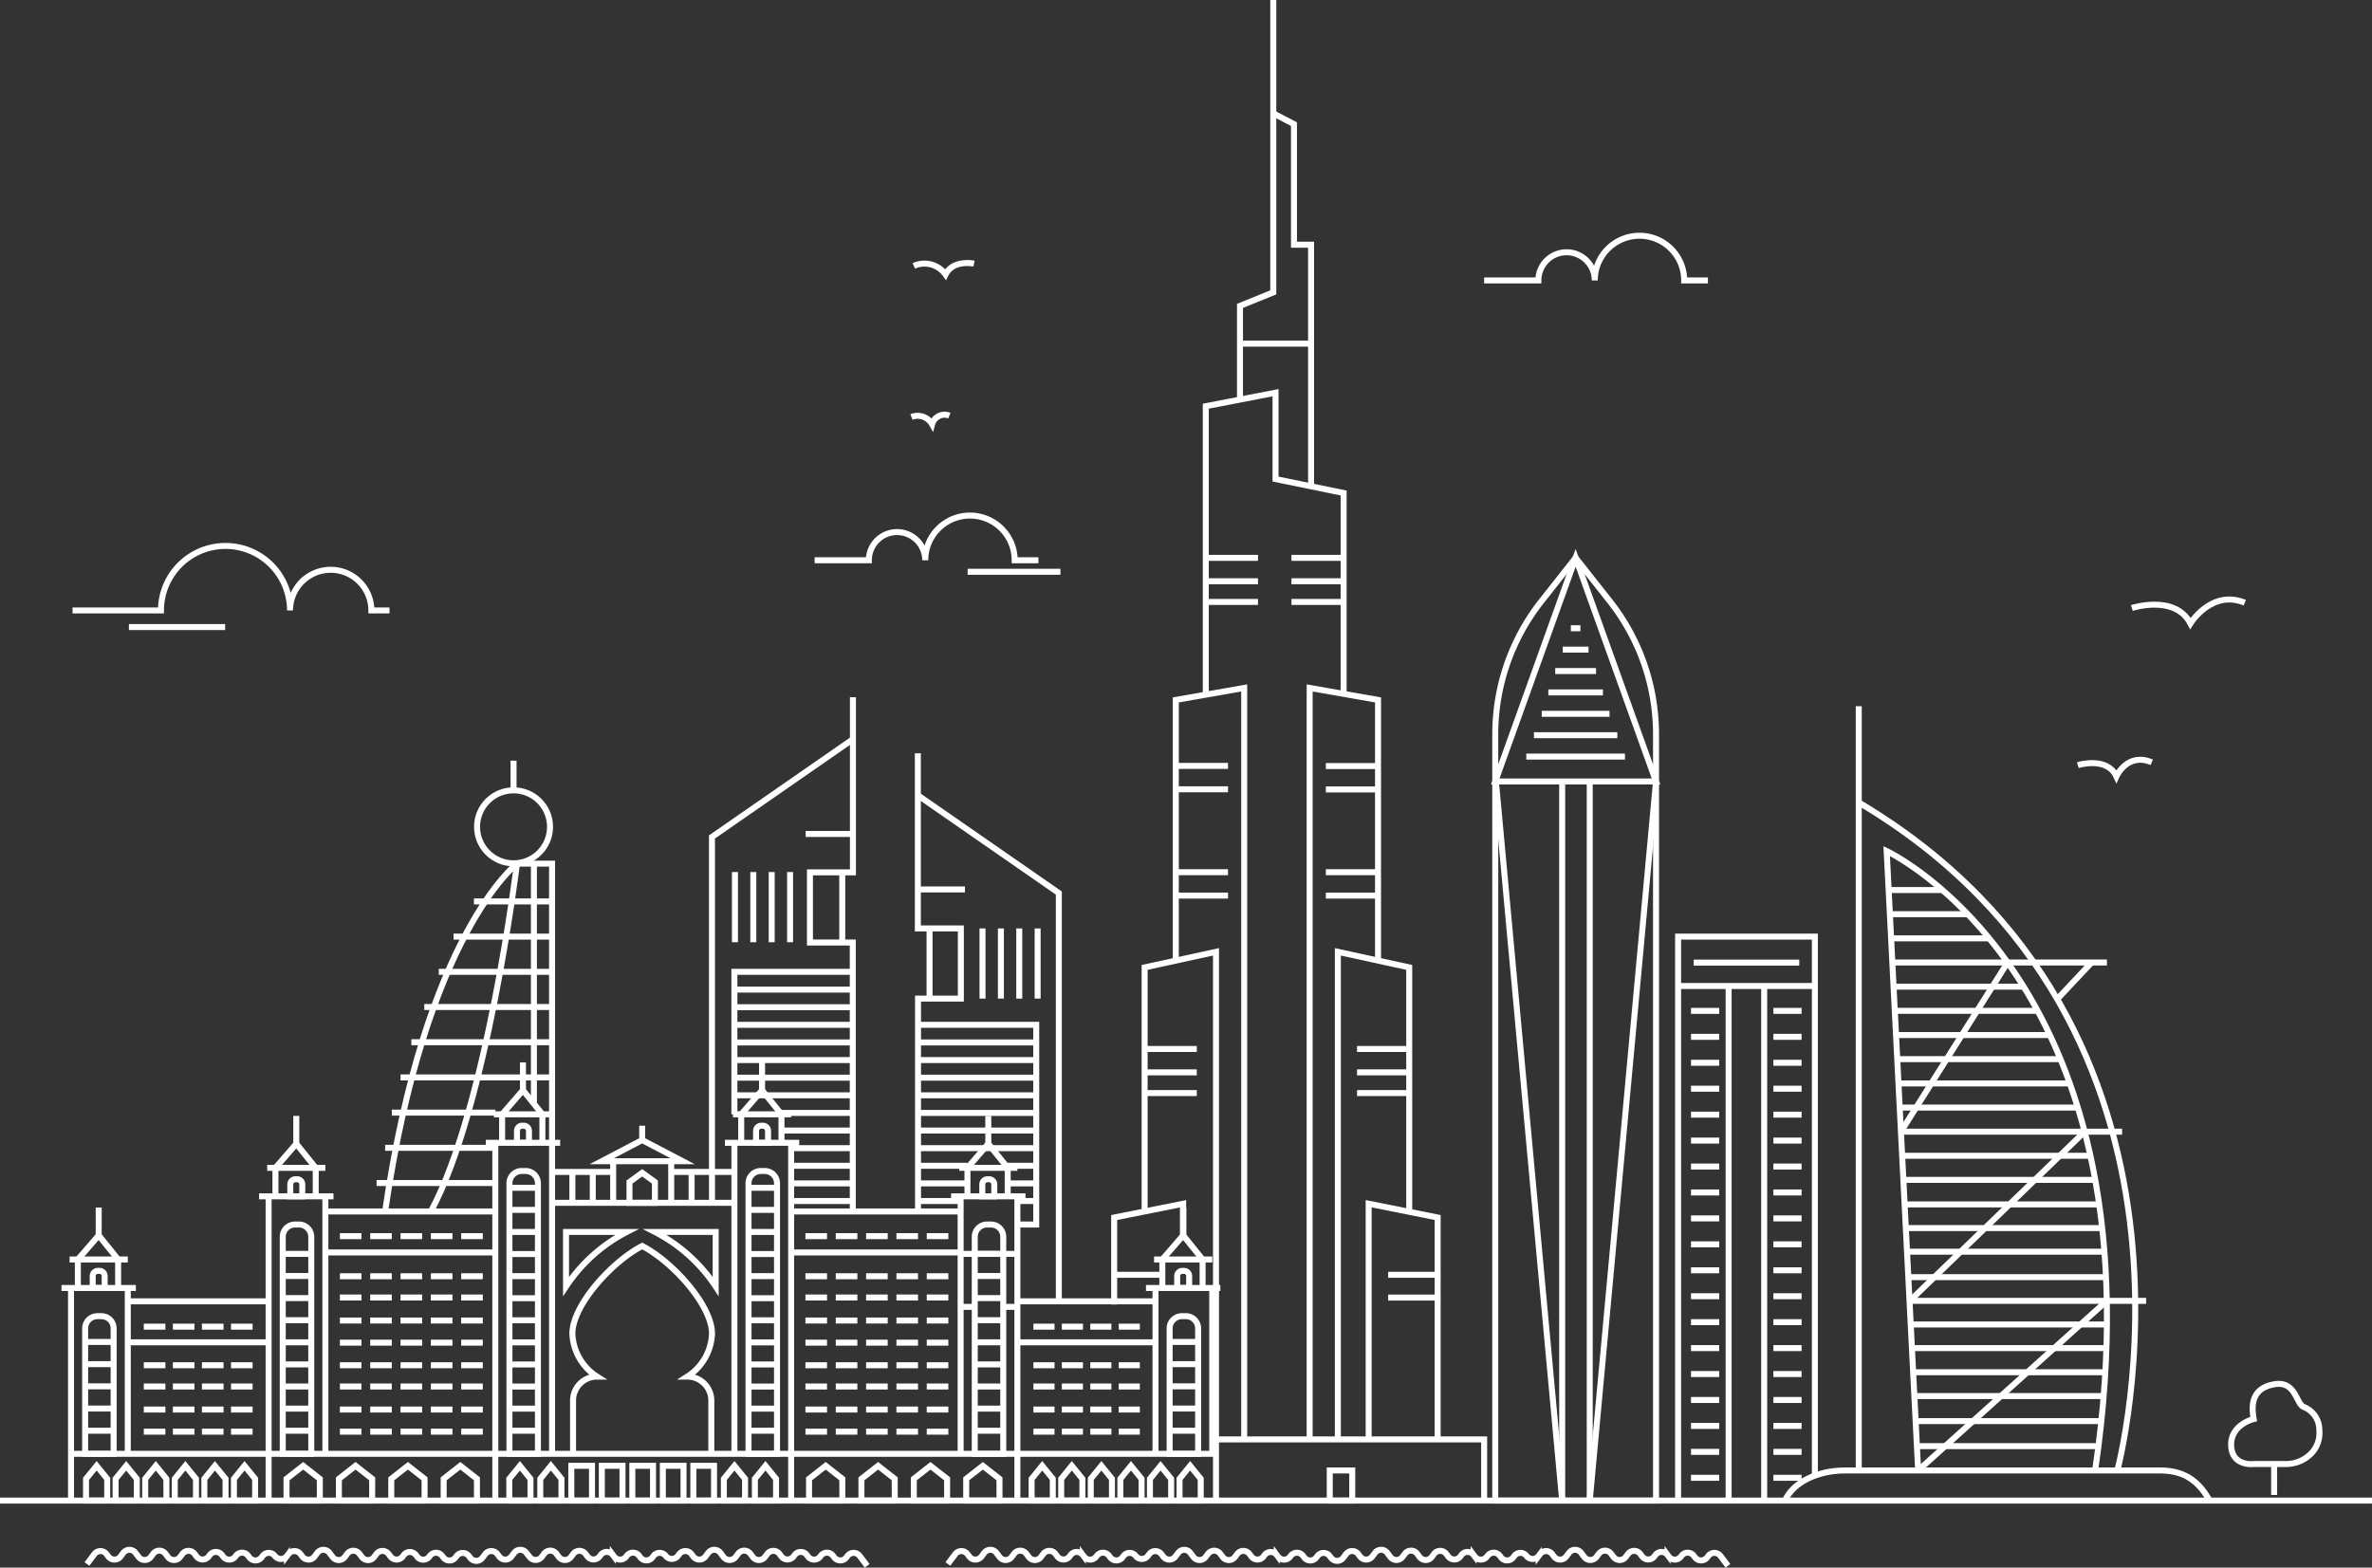 <svg xmlns="http://www.w3.org/2000/svg" width="395.403" height="261.379" viewBox="0 0 395.403 261.379"><rect x="0" y="0" width="395.403" height="261.379" fill="#333333" stroke="none"/><defs><style>.a{fill:none;stroke:#fff;stroke-miterlimit:10;}</style></defs><g transform="translate(-16.308 -29.941)"><path class="a" d="M189.5,109.141a2.773,2.773,0,0,1,3.439,1.215,2.154,2.154,0,0,1,2.88-1.437" transform="translate(-21.252 -9.676)"/><path class="a" d="M199.978,80.035s-3.48-.736-4.743,1.809a4.316,4.316,0,0,0-5.291-1.433" transform="translate(-21.307 -6.135)"/><g transform="translate(388.23 260.683)"><line class="a" y1="5.16" transform="translate(7.168 13.359)"/><path class="a" d="M444.01,306.317h5.279a5.917,5.917,0,0,0,4.315-1.756,4.9,4.9,0,0,0,1.351-3.872,4.116,4.116,0,0,0-2.658-3.908c-1.25-.626-1.307-4.378-4.875-3.752s-3.88,3.2-3.411,5.785c0,0-3.909.938-3.752,4.456S444.01,306.317,444.01,306.317Z" transform="translate(-440.253 -292.958)"/></g><path class="a" d="M30.093,144.457h14.74a10.756,10.756,0,0,1,21.512,0,6.78,6.78,0,0,1,13.56,0h3.018" transform="translate(-1.692 -12.733)"/><line class="a" x2="16.04" transform="translate(37.798 134.493)"/><path class="a" d="M411.117,175.234s4.878-1.513,6.433,1.875c0,0,1.838-4.078,5.893-2.344" transform="translate(-48.447 -17.719)"/><path class="a" d="M421.385,145.3s7.192-2.351,9.762,2.572c0,0,3.541-5.742,9.069-3.457" transform="translate(-49.707 -13.981)"/><path class="a" d="M208.4,135.381h-3.956a7.453,7.453,0,1,0-14.907,0,4.7,4.7,0,1,0-9.4,0H171.1" transform="translate(-18.995 -12.024)"/><path class="a" d="M335.616,82.2h-3.956a7.453,7.453,0,1,0-14.907,0,4.7,4.7,0,0,0-9.4,0h-9.042" transform="translate(-34.605 -5.499)"/><line class="a" x1="15.472" transform="translate(177.61 125.276)"/><path class="a" d="M257.472,29.941v48.75l-5.55,2.25v15.6" transform="translate(-28.912)"/><path class="a" d="M258.249,51.484l3.45,1.8v20.1h2.85v40.35" transform="translate(-29.689 -2.644)"/><line class="a" x2="11.85" transform="translate(223.01 87.241)"/><path class="a" d="M292.063,313.713v-10.2h-44.7" transform="translate(-28.353 -33.57)"/><path class="a" d="M245.7,302.341v-91.5l-11.9,2.6v40.6" transform="translate(-26.688 -22.198)"/><path class="a" d="M251.126,285.986v-125.3l-11.4,2v43.464" transform="translate(-27.416 -16.044)"/><path class="a" d="M270.515,292.141v-81.3l11.9,2.6v40.6" transform="translate(-31.194 -22.198)"/><path class="a" d="M265.158,285.986v-125.3l11.4,2v43.464" transform="translate(-30.537 -16.044)"/><path class="a" d="M276.373,298.015v-39.3l11.5,2.3v37" transform="translate(-31.913 -28.073)"/><line class="a" x1="8.25" transform="translate(247.71 242.492)"/><line class="a" x1="8.25" transform="translate(247.71 246.292)"/><path class="a" d="M239.516,264.02v-5.3l-11.5,2.3v14.5" transform="translate(-25.979 -28.073)"/><line class="a" x2="8.25" transform="translate(202.037 242.492)"/><rect class="a" width="3.75" height="5.025" transform="translate(237.972 275.117)"/><line class="a" x1="12.4" transform="translate(26.558 244.692)"/><line class="a" x1="9.7" transform="translate(27.909 239.942)"/><path class="a" d="M31.1,273.5v-4.75l3.475-4.013,3.238,4.013v4.75" transform="translate(-1.815 -28.813)"/><line class="a" y1="4.65" transform="translate(32.759 231.28)"/><path class="a" d="M.86,0h.28A.86.86,0,0,1,2,.86V2.85a0,0,0,0,1,0,0H0a0,0,0,0,1,0,0V.86A.86.86,0,0,1,.86,0Z" transform="translate(31.759 241.842)"/><line class="a" y1="4.65" transform="translate(213.537 231.297)"/><path class="a" d="M220.666,306.248H29.8" transform="translate(-1.656 -33.906)"/><line class="a" y1="35.45" transform="translate(28.147 244.692)"/><line class="a" y1="27.65" transform="translate(37.609 244.692)"/><path class="a" d="M2.043,0h.664A2.043,2.043,0,0,1,4.75,2.043V22.95a0,0,0,0,1,0,0H0a0,0,0,0,1,0,0V2.043A2.043,2.043,0,0,1,2.043,0Z" transform="translate(30.503 249.392)"/><line class="a" x1="4.75" transform="translate(30.503 268.492)"/><line class="a" x1="4.75" transform="translate(30.503 264.792)"/><line class="a" x1="4.75" transform="translate(30.503 261.092)"/><line class="a" x1="4.75" transform="translate(30.503 257.392)"/><line class="a" x1="4.75" transform="translate(30.503 253.692)"/><line class="a" x1="12.4" transform="translate(59.497 229.411)"/><line class="a" x1="9.7" transform="translate(60.847 224.661)"/><path class="a" d="M68.645,256.087v-4.75l3.475-4.013,3.238,4.013v4.75" transform="translate(-6.422 -26.675)"/><line class="a" y1="4.65" transform="translate(65.697 215.999)"/><path class="a" d="M.86,0h.28A.86.86,0,0,1,2,.86V2.85a0,0,0,0,1,0,0H0a0,0,0,0,1,0,0V.86A.86.86,0,0,1,.86,0Z" transform="translate(64.697 226.561)"/><line class="a" y1="50.731" transform="translate(61.086 229.411)"/><line class="a" y1="42.931" transform="translate(70.547 229.411)"/><path class="a" d="M2.043,0h.664A2.043,2.043,0,0,1,4.75,2.043V38.231a0,0,0,0,1,0,0H0a0,0,0,0,1,0,0V2.043A2.043,2.043,0,0,1,2.043,0Z" transform="translate(63.442 234.111)"/><line class="a" x1="4.75" transform="translate(63.442 253.75)"/><line class="a" x1="4.75" transform="translate(63.442 257.436)"/><line class="a" x1="4.75" transform="translate(63.442 261.121)"/><line class="a" x1="4.75" transform="translate(63.442 264.807)"/><line class="a" x1="4.75" transform="translate(63.442 268.492)"/><line class="a" x1="4.75" transform="translate(63.442 250.064)"/><line class="a" x1="4.75" transform="translate(63.442 246.379)"/><line class="a" x1="4.75" transform="translate(63.442 242.693)"/><line class="a" x1="4.75" transform="translate(63.442 239.008)"/><line class="a" x1="12.4" transform="translate(174.852 229.411)"/><line class="a" x1="9.7" transform="translate(176.202 224.661)"/><path class="a" d="M200.134,256.087v-4.75l3.475-4.013,3.238,4.013v4.75" transform="translate(-22.557 -26.675)"/><line class="a" y1="4.65" transform="translate(181.052 215.999)"/><path class="a" d="M.86,0h.28A.86.86,0,0,1,2,.86V2.85a0,0,0,0,1,0,0H0a0,0,0,0,1,0,0V.86A.86.86,0,0,1,.86,0Z" transform="translate(180.052 226.561)"/><line class="a" y1="42.931" transform="translate(176.44 229.411)"/><line class="a" y1="50.731" transform="translate(185.902 229.411)"/><path class="a" d="M2.043,0h.664A2.043,2.043,0,0,1,4.75,2.043V38.231a0,0,0,0,1,0,0H0a0,0,0,0,1,0,0V2.043A2.043,2.043,0,0,1,2.043,0Z" transform="translate(178.796 234.111)"/><line class="a" x1="4.75" transform="translate(178.796 253.75)"/><line class="a" x1="4.75" transform="translate(178.796 257.436)"/><line class="a" x1="4.75" transform="translate(178.796 261.121)"/><line class="a" x1="4.75" transform="translate(178.796 264.807)"/><line class="a" x1="4.75" transform="translate(178.796 268.492)"/><line class="a" x1="4.75" transform="translate(178.796 250.064)"/><line class="a" x1="4.75" transform="translate(178.796 246.379)"/><line class="a" x1="4.75" transform="translate(178.796 242.693)"/><line class="a" x1="4.75" transform="translate(178.796 239.008)"/><line class="a" x1="12.4" transform="translate(97.284 220.486)"/><line class="a" x1="9.7" transform="translate(98.634 215.736)"/><path class="a" d="M111.717,245.913v-4.75l3.475-4.013,3.238,4.013v4.75" transform="translate(-11.708 -25.427)"/><line class="a" y1="4.65" transform="translate(103.484 207.074)"/><path class="a" d="M.86,0h.28A.86.86,0,0,1,2,.86V2.85a0,0,0,0,1,0,0H0a0,0,0,0,1,0,0V.86A.86.86,0,0,1,.86,0Z" transform="translate(102.484 217.636)"/><line class="a" y1="59.656" transform="translate(98.873 220.486)"/><line class="a" y1="51.856" transform="translate(108.334 220.486)"/><path class="a" d="M2.043,0h.664A2.043,2.043,0,0,1,4.75,2.043V47.156a0,0,0,0,1,0,0H0a0,0,0,0,1,0,0V2.043A2.043,2.043,0,0,1,2.043,0Z" transform="translate(101.228 225.186)"/><line class="a" x1="4.75" transform="translate(101.228 242.716)"/><line class="a" x1="4.75" transform="translate(101.228 246.398)"/><line class="a" x1="4.75" transform="translate(101.228 250.08)"/><line class="a" x1="4.75" transform="translate(101.228 253.763)"/><line class="a" x1="4.75" transform="translate(101.228 257.445)"/><line class="a" x1="4.75" transform="translate(101.228 264.81)"/><line class="a" x1="4.75" transform="translate(101.228 268.492)"/><line class="a" x1="4.75" transform="translate(101.228 261.128)"/><line class="a" x1="4.75" transform="translate(101.228 239.033)"/><line class="a" x1="4.75" transform="translate(101.228 235.351)"/><line class="a" x1="4.75" transform="translate(101.228 231.669)"/><line class="a" x1="4.75" transform="translate(101.228 227.986)"/><line class="a" x1="12.4" transform="translate(137.14 220.486)"/><line class="a" x1="9.7" transform="translate(138.49 215.736)"/><path class="a" d="M157.148,245.913v-4.75l3.475-4.013,3.238,4.013v4.75" transform="translate(-17.283 -25.427)"/><line class="a" y1="4.65" transform="translate(143.34 207.074)"/><path class="a" d="M.86,0h.28A.86.86,0,0,1,2,.86V2.85a0,0,0,0,1,0,0H0a0,0,0,0,1,0,0V.86A.86.86,0,0,1,.86,0Z" transform="translate(142.34 217.636)"/><line class="a" y1="51.856" transform="translate(138.729 220.486)"/><line class="a" y1="59.656" transform="translate(148.19 220.486)"/><path class="a" d="M2.043,0h.664A2.043,2.043,0,0,1,4.75,2.043V47.156a0,0,0,0,1,0,0H0a0,0,0,0,1,0,0V2.043A2.043,2.043,0,0,1,2.043,0Z" transform="translate(141.084 225.186)"/><line class="a" x1="4.75" transform="translate(141.084 242.716)"/><line class="a" x1="4.75" transform="translate(141.084 246.398)"/><line class="a" x1="4.75" transform="translate(141.084 250.08)"/><line class="a" x1="4.75" transform="translate(141.084 253.763)"/><line class="a" x1="4.75" transform="translate(141.084 257.445)"/><line class="a" x1="4.75" transform="translate(141.084 264.81)"/><line class="a" x1="4.75" transform="translate(141.084 268.492)"/><line class="a" x1="4.75" transform="translate(141.084 261.128)"/><line class="a" x1="4.75" transform="translate(141.084 239.033)"/><line class="a" x1="4.75" transform="translate(141.084 235.351)"/><line class="a" x1="4.75" transform="translate(141.084 231.669)"/><line class="a" x1="4.75" transform="translate(141.084 227.986)"/><line class="a" x1="12.4" transform="translate(207.337 244.692)"/><line class="a" x1="9.7" transform="translate(208.687 239.942)"/><path class="a" d="M237.163,273.5v-4.75l3.475-4.013,3.238,4.013v4.75" transform="translate(-27.101 -28.813)"/><line class="a" y1="4.65" transform="translate(213.537 231.28)"/><path class="a" d="M.86,0h.28A.86.86,0,0,1,2,.86V2.85a0,0,0,0,1,0,0H0a0,0,0,0,1,0,0V.86A.86.86,0,0,1,.86,0Z" transform="translate(212.537 241.842)"/><line class="a" y1="27.65" transform="translate(208.926 244.692)"/><line class="a" y1="27.65" transform="translate(218.387 244.692)"/><path class="a" d="M2.043,0h.664A2.043,2.043,0,0,1,4.75,2.043V22.95a0,0,0,0,1,0,0H0a0,0,0,0,1,0,0V2.043A2.043,2.043,0,0,1,2.043,0Z" transform="translate(211.281 249.392)"/><line class="a" x1="4.75" transform="translate(211.281 268.492)"/><line class="a" x1="4.75" transform="translate(211.281 264.792)"/><line class="a" x1="4.75" transform="translate(211.281 261.092)"/><line class="a" x1="4.75" transform="translate(211.281 257.392)"/><line class="a" x1="4.75" transform="translate(211.281 253.692)"/><line class="a" x1="23.477" transform="translate(37.609 253.75)"/><line class="a" x1="23.477" transform="translate(37.609 246.917)"/><line class="a" x1="28.325" transform="translate(70.547 238.767)"/><line class="a" x1="28.325" transform="translate(70.547 231.935)"/><line class="a" x1="30.395" transform="translate(108.334 230.494)"/><line class="a" x1="10.532" transform="translate(128.196 225.345)"/><line class="a" x1="10.187" transform="translate(108.334 225.345)"/><line class="a" x2="3.6" transform="translate(40.278 251.142)"/><line class="a" x2="3.6" transform="translate(45.124 251.142)"/><line class="a" x2="3.6" transform="translate(49.97 251.142)"/><line class="a" x2="3.6" transform="translate(54.817 251.142)"/><line class="a" x2="3.6" transform="translate(40.278 257.579)"/><line class="a" x2="3.6" transform="translate(45.124 257.579)"/><line class="a" x2="3.6" transform="translate(49.97 257.579)"/><line class="a" x2="3.6" transform="translate(54.817 257.579)"/><line class="a" x2="3.6" transform="translate(40.278 261.121)"/><line class="a" x2="3.6" transform="translate(45.124 261.121)"/><line class="a" x2="3.6" transform="translate(49.97 261.121)"/><line class="a" x2="3.6" transform="translate(54.817 261.121)"/><line class="a" x2="3.6" transform="translate(40.278 264.961)"/><line class="a" x2="3.6" transform="translate(45.124 264.961)"/><line class="a" x2="3.6" transform="translate(49.97 264.961)"/><line class="a" x2="3.6" transform="translate(54.817 264.961)"/><line class="a" x2="3.6" transform="translate(40.278 268.651)"/><line class="a" x2="3.6" transform="translate(45.124 268.651)"/><line class="a" x2="3.6" transform="translate(49.97 268.651)"/><line class="a" x2="3.6" transform="translate(54.817 268.651)"/><line class="a" x1="22.964" transform="translate(185.962 253.75)"/><line class="a" x1="22.964" transform="translate(185.962 246.917)"/><line class="a" x2="3.521" transform="translate(188.572 251.142)"/><line class="a" x2="3.521" transform="translate(193.313 251.142)"/><line class="a" x2="3.521" transform="translate(198.053 251.142)"/><line class="a" x2="3.521" transform="translate(202.793 251.142)"/><line class="a" x2="3.521" transform="translate(188.572 257.579)"/><line class="a" x2="3.521" transform="translate(193.313 257.579)"/><line class="a" x2="3.521" transform="translate(198.053 257.579)"/><line class="a" x2="3.521" transform="translate(202.793 257.579)"/><line class="a" x2="3.521" transform="translate(188.572 261.121)"/><line class="a" x2="3.521" transform="translate(193.313 261.121)"/><line class="a" x2="3.521" transform="translate(198.053 261.121)"/><line class="a" x2="3.521" transform="translate(202.793 261.121)"/><line class="a" x2="3.521" transform="translate(188.572 264.961)"/><line class="a" x2="3.521" transform="translate(193.313 264.961)"/><line class="a" x2="3.521" transform="translate(198.053 264.961)"/><line class="a" x2="3.521" transform="translate(202.793 264.961)"/><line class="a" x2="3.521" transform="translate(188.572 268.651)"/><line class="a" x2="3.521" transform="translate(193.313 268.651)"/><line class="a" x2="3.521" transform="translate(198.053 268.651)"/><line class="a" x2="3.521" transform="translate(202.793 268.651)"/><line class="a" x2="3.6" transform="translate(72.966 257.579)"/><line class="a" x2="3.6" transform="translate(78.022 257.579)"/><line class="a" x2="3.6" transform="translate(83.077 257.579)"/><line class="a" x2="3.6" transform="translate(88.133 257.579)"/><line class="a" x2="3.6" transform="translate(72.966 261.121)"/><line class="a" x2="3.6" transform="translate(78.022 261.121)"/><line class="a" x2="3.6" transform="translate(83.077 261.121)"/><line class="a" x2="3.6" transform="translate(88.133 261.121)"/><line class="a" x2="3.6" transform="translate(72.966 264.961)"/><line class="a" x2="3.6" transform="translate(78.022 264.961)"/><line class="a" x2="3.6" transform="translate(83.077 264.961)"/><line class="a" x2="3.6" transform="translate(88.133 264.961)"/><line class="a" x2="3.6" transform="translate(72.966 268.651)"/><line class="a" x2="3.6" transform="translate(78.022 268.651)"/><line class="a" x2="3.6" transform="translate(83.077 268.651)"/><line class="a" x2="3.6" transform="translate(88.133 268.651)"/><line class="a" x2="3.6" transform="translate(93.189 257.579)"/><line class="a" x2="3.6" transform="translate(93.189 261.121)"/><line class="a" x2="3.6" transform="translate(93.189 264.961)"/><line class="a" x2="3.6" transform="translate(93.189 268.651)"/><line class="a" x2="3.6" transform="translate(72.966 242.737)"/><line class="a" x2="3.6" transform="translate(78.022 242.737)"/><line class="a" x2="3.6" transform="translate(83.077 242.737)"/><line class="a" x2="3.6" transform="translate(88.133 242.737)"/><line class="a" x2="3.6" transform="translate(72.966 246.279)"/><line class="a" x2="3.6" transform="translate(78.022 246.279)"/><line class="a" x2="3.6" transform="translate(83.077 246.279)"/><line class="a" x2="3.6" transform="translate(88.133 246.279)"/><line class="a" x2="3.6" transform="translate(72.966 250.119)"/><line class="a" x2="3.6" transform="translate(78.022 250.119)"/><line class="a" x2="3.6" transform="translate(83.077 250.119)"/><line class="a" x2="3.6" transform="translate(88.133 250.119)"/><line class="a" x2="3.6" transform="translate(72.966 253.81)"/><line class="a" x2="3.6" transform="translate(78.022 253.81)"/><line class="a" x2="3.6" transform="translate(83.077 253.81)"/><line class="a" x2="3.6" transform="translate(88.133 253.81)"/><line class="a" x2="3.6" transform="translate(93.189 242.737)"/><line class="a" x2="3.6" transform="translate(72.966 236.049)"/><line class="a" x2="3.6" transform="translate(78.022 236.049)"/><line class="a" x2="3.6" transform="translate(83.077 236.049)"/><line class="a" x2="3.6" transform="translate(88.133 236.049)"/><line class="a" x2="3.6" transform="translate(93.189 236.049)"/><line class="a" x2="3.6" transform="translate(93.189 246.279)"/><line class="a" x2="3.6" transform="translate(93.189 250.119)"/><line class="a" x2="3.6" transform="translate(93.189 253.81)"/><line class="a" x1="28.325" transform="translate(148.153 238.767)"/><line class="a" x1="28.325" transform="translate(148.153 231.935)"/><line class="a" x2="3.6" transform="translate(150.571 257.579)"/><line class="a" x2="3.6" transform="translate(155.627 257.579)"/><line class="a" x2="3.6" transform="translate(160.683 257.579)"/><line class="a" x2="3.6" transform="translate(165.738 257.579)"/><line class="a" x2="3.6" transform="translate(150.571 261.121)"/><line class="a" x2="3.6" transform="translate(155.627 261.121)"/><line class="a" x2="3.6" transform="translate(160.683 261.121)"/><line class="a" x2="3.6" transform="translate(165.738 261.121)"/><line class="a" x2="3.6" transform="translate(150.571 264.961)"/><line class="a" x2="3.6" transform="translate(155.627 264.961)"/><line class="a" x2="3.6" transform="translate(160.683 264.961)"/><line class="a" x2="3.6" transform="translate(165.738 264.961)"/><line class="a" x2="3.6" transform="translate(150.571 268.651)"/><line class="a" x2="3.6" transform="translate(155.627 268.651)"/><line class="a" x2="3.6" transform="translate(160.683 268.651)"/><line class="a" x2="3.6" transform="translate(165.738 268.651)"/><line class="a" x2="3.6" transform="translate(170.794 257.579)"/><line class="a" x2="3.6" transform="translate(170.794 261.121)"/><line class="a" x2="3.6" transform="translate(170.794 264.961)"/><line class="a" x2="3.6" transform="translate(170.794 268.651)"/><line class="a" x2="3.6" transform="translate(150.571 242.737)"/><line class="a" x2="3.6" transform="translate(155.627 242.737)"/><line class="a" x2="3.6" transform="translate(160.683 242.737)"/><line class="a" x2="3.6" transform="translate(165.738 242.737)"/><line class="a" x2="3.6" transform="translate(150.571 246.279)"/><line class="a" x2="3.6" transform="translate(155.627 246.279)"/><line class="a" x2="3.6" transform="translate(160.683 246.279)"/><line class="a" x2="3.6" transform="translate(165.738 246.279)"/><line class="a" x2="3.6" transform="translate(150.571 250.119)"/><line class="a" x2="3.6" transform="translate(155.627 250.119)"/><line class="a" x2="3.6" transform="translate(160.683 250.119)"/><line class="a" x2="3.6" transform="translate(165.738 250.119)"/><line class="a" x2="3.6" transform="translate(150.571 253.81)"/><line class="a" x2="3.6" transform="translate(155.627 253.81)"/><line class="a" x2="3.6" transform="translate(160.683 253.81)"/><line class="a" x2="3.6" transform="translate(165.738 253.81)"/><line class="a" x2="3.6" transform="translate(170.794 242.737)"/><line class="a" x2="3.6" transform="translate(150.571 236.049)"/><line class="a" x2="3.6" transform="translate(155.627 236.049)"/><line class="a" x2="3.6" transform="translate(160.683 236.049)"/><line class="a" x2="3.6" transform="translate(165.738 236.049)"/><line class="a" x2="3.6" transform="translate(170.794 236.049)"/><line class="a" x2="3.6" transform="translate(170.794 246.279)"/><line class="a" x2="3.6" transform="translate(170.794 250.119)"/><line class="a" x2="3.6" transform="translate(170.794 253.81)"/><line class="a" y2="5.149" transform="translate(134.997 225.345)"/><line class="a" y2="5.149" transform="translate(131.597 225.345)"/><line class="a" y2="5.149" transform="translate(115.121 225.345)"/><line class="a" y2="5.149" transform="translate(111.721 225.345)"/><g transform="translate(118.521 223.554)"><line class="a" y1="6.939"/><line class="a" y1="6.939" transform="translate(9.675)"/></g><path class="a" d="M144.122,250.143H130.66l6.731-3.525Z" transform="translate(-14.032 -26.589)"/><line class="a" y1="2.393" transform="translate(123.359 217.636)"/><path class="a" d="M140.155,254.376l-2.119-1.538-2.119,1.538v3.47h4.238Z" transform="translate(-14.677 -27.352)"/><path class="a" d="M117.314,240.629V194.084h-5.85s-15.275,11.7-21.975,57.993" transform="translate(-8.98 -20.142)"/><line class="a" y2="40.044" transform="translate(105.309 173.942)"/><path class="a" d="M112.531,194.084S107.6,234.619,98.18,252.077" transform="translate(-10.047 -20.142)"/><line class="a" x1="8.505" transform="translate(90.368 227.191)"/><line class="a" x1="6.386" transform="translate(92.487 221.322)"/><line class="a" x1="4.451" transform="translate(94.421 215.453)"/><line class="a" x1="12.512" transform="translate(95.822 209.584)"/><line class="a" x1="11.019" transform="translate(97.315 203.715)"/><line class="a" x1="9.816" transform="translate(98.518 197.846)"/><line class="a" x1="8.747" transform="translate(99.587 191.977)"/><line class="a" x1="7.737" transform="translate(100.597 186.108)"/><line class="a" x1="6.721" transform="translate(101.613 180.239)"/><line class="a" x1="11.284" transform="translate(79.084 227.191)"/><line class="a" x1="11.978" transform="translate(80.509 221.322)"/><line class="a" x1="12.8" transform="translate(81.622 215.453)"/><line class="a" x1="12.745" transform="translate(83.077 209.584)"/><line class="a" x1="12.437" transform="translate(84.877 203.715)"/><line class="a" x1="11.484" transform="translate(87.034 197.846)"/><line class="a" x1="10.137" transform="translate(89.45 191.977)"/><line class="a" x1="8.688" transform="translate(91.909 186.108)"/><line class="a" x1="6.032" transform="translate(95.309 180.239)"/><circle class="a" cx="6.084" cy="6.084" r="6.084" transform="translate(95.829 161.717)"/><line class="a" y1="4.95" transform="translate(101.914 156.766)"/><line class="a" x1="8.7" transform="translate(207.11 204.842)"/><line class="a" x1="8.7" transform="translate(207.11 208.742)"/><line class="a" x1="8.7" transform="translate(207.11 212.192)"/><line class="a" x1="8.7" transform="translate(242.521 204.842)"/><line class="a" x1="8.7" transform="translate(242.521 208.742)"/><line class="a" x1="8.7" transform="translate(242.521 212.192)"/><line class="a" x1="8.7" transform="translate(237.321 157.67)"/><line class="a" x1="8.7" transform="translate(237.321 161.57)"/><line class="a" x1="8.7" transform="translate(237.321 175.367)"/><line class="a" x1="8.7" transform="translate(237.321 179.267)"/><line class="a" x1="8.7" transform="translate(212.31 175.367)"/><line class="a" x1="8.7" transform="translate(212.31 179.267)"/><line class="a" x1="8.7" transform="translate(212.31 157.643)"/><line class="a" x1="8.7" transform="translate(212.31 161.543)"/><line class="a" x1="8.7" transform="translate(231.587 122.955)"/><line class="a" x1="8.7" transform="translate(231.587 126.855)"/><line class="a" x1="8.7" transform="translate(231.587 130.305)"/><line class="a" x1="8.7" transform="translate(217.31 122.955)"/><line class="a" x1="8.7" transform="translate(217.31 126.855)"/><line class="a" x1="8.7" transform="translate(217.31 130.305)"/><path class="a" d="M268.4,154.794V121.3l-11.352-2.325v-14.4l-11.625,2.25v48.1" transform="translate(-28.115 -9.158)"/><path class="a" d="M214.211,265.465V197.389l-23.5-16.3" transform="translate(-21.401 -18.548)"/><path class="a" d="M190.711,173.11v29.2h7.168v11.7h-7.139V249.5" transform="translate(-21.401 -17.568)"/><path class="a" d="M151.591,242.585V186.732l23.5-16.3" transform="translate(-16.601 -17.24)"/><path class="a" d="M177.375,162.453v29.2h-7.168v11.7h7.139v44.576" transform="translate(-18.885 -16.261)"/><path class="a" d="M155.852,238.4V214.642h19.733" transform="translate(-17.124 -22.665)"/><line class="a" x2="19.733" transform="translate(138.729 194.942)"/><line class="a" x2="19.733" transform="translate(138.729 197.879)"/><line class="a" x2="19.733" transform="translate(138.729 200.817)"/><line class="a" x2="19.733" transform="translate(138.729 203.754)"/><line class="a" x2="19.733" transform="translate(138.729 206.692)"/><line class="a" x2="19.733" transform="translate(138.729 209.629)"/><line class="a" x2="19.733" transform="translate(138.729 212.567)"/><line class="a" x2="11.884" transform="translate(146.578 215.504)"/><line class="a" x2="11.884" transform="translate(146.578 218.442)"/><line class="a" x2="10.309" transform="translate(148.153 221.379)"/><line class="a" x2="10.309" transform="translate(148.153 224.317)"/><line class="a" x2="10.309" transform="translate(148.153 227.254)"/><line class="a" x2="10.271" transform="translate(148.19 230.192)"/><path class="a" d="M190.711,224.718h19.733v33.295H207.3" transform="translate(-21.401 -23.901)"/><line class="a" x1="19.733" transform="translate(169.309 203.754)"/><line class="a" x1="19.733" transform="translate(169.309 206.692)"/><line class="a" x1="19.733" transform="translate(169.309 209.629)"/><line class="a" x1="19.733" transform="translate(169.309 212.567)"/><line class="a" x1="19.733" transform="translate(169.309 215.504)"/><line class="a" x1="19.733" transform="translate(169.309 218.442)"/><line class="a" x1="19.733" transform="translate(169.309 221.379)"/><line class="a" x1="8.267" transform="translate(169.309 224.317)"/><line class="a" x1="5.266" transform="translate(183.935 224.317)"/><line class="a" x1="4.753" transform="translate(184.289 227.254)"/><line class="a" x1="8.238" transform="translate(169.338 227.254)"/><line class="a" x1="7.013" transform="translate(169.309 230.192)"/><line class="a" x1="3.163" transform="translate(185.902 230.192)"/><line class="a" x1="9.424" transform="translate(176.478 239.008)"/><line class="a" x1="2.356" transform="translate(183.546 247.842)"/><line class="a" x1="2.356" transform="translate(176.478 247.842)"/><path class="a" d="M16.308,315.139h395.4" transform="translate(0 -34.997)"/><g transform="translate(151.174 274.342)"><path class="a" d="M205.446,310.7l-2.775-2.175L199.9,310.7v3.625h5.55Z" transform="translate(-173.702 -308.528)"/><path class="a" d="M195.494,310.7l-2.775-2.175-2.775,2.175v3.625h5.55Z" transform="translate(-172.481 -308.528)"/><path class="a" d="M185.541,310.7l-2.775-2.175-2.775,2.175v3.625h5.55Z" transform="translate(-171.259 -308.528)"/><path class="a" d="M175.588,310.7l-2.775-2.175-2.775,2.175v3.625h5.55Z" transform="translate(-170.038 -308.528)"/></g><g transform="translate(64.069 274.342)"><path class="a" d="M106.158,310.7l-2.775-2.175-2.775,2.175v3.625h5.55Z" transform="translate(-74.413 -308.528)"/><path class="a" d="M96.205,310.7l-2.775-2.175L90.655,310.7v3.625h5.55Z" transform="translate(-73.192 -308.528)"/><path class="a" d="M86.252,310.7l-2.775-2.175L80.7,310.7v3.625h5.55Z" transform="translate(-71.971 -308.528)"/><path class="a" d="M76.3,310.7l-2.775-2.175L70.749,310.7v3.625H76.3Z" transform="translate(-70.749 -308.528)"/></g><path class="a" d="M215.861,310.7l-1.766-2.175-1.766,2.175v3.625h3.532Z" transform="translate(-24.054 -34.186)"/><path class="a" d="M221.482,310.7l-1.766-2.175L217.95,310.7v3.625h3.532Z" transform="translate(-24.744 -34.186)"/><path class="a" d="M157.383,310.7l-1.766-2.175-1.766,2.175v3.625h3.532Z" transform="translate(-16.878 -34.186)"/><path class="a" d="M163.275,310.7l-1.766-2.175-1.766,2.175v3.625h3.532Z" transform="translate(-17.601 -34.186)"/><path class="a" d="M116.612,310.7l-1.766-2.175-1.766,2.175v3.625h3.532Z" transform="translate(-11.875 -34.186)"/><path class="a" d="M122.5,310.7l-1.766-2.175-1.766,2.175v3.625H122.5Z" transform="translate(-12.598 -34.186)"/><path class="a" d="M227.1,310.7l-1.766-2.175-1.766,2.175v3.625H227.1Z" transform="translate(-25.433 -34.186)"/><path class="a" d="M232.724,310.7l-1.766-2.175-1.766,2.175v3.625h3.532Z" transform="translate(-26.123 -34.186)"/><path class="a" d="M238.345,310.7l-1.766-2.175-1.766,2.175v3.625h3.532Z" transform="translate(-26.813 -34.186)"/><path class="a" d="M243.967,310.7l-1.766-2.175-1.766,2.175v3.625h3.532Z" transform="translate(-27.503 -34.186)"/><path class="a" d="M36.186,310.7l-1.766-2.175L32.654,310.7v3.625h3.532Z" transform="translate(-2.006 -34.186)"/><path class="a" d="M41.807,310.7l-1.766-2.175L38.275,310.7v3.625h3.532Z" transform="translate(-2.696 -34.186)"/><path class="a" d="M47.428,310.7l-1.766-2.175L43.9,310.7v3.625h3.532Z" transform="translate(-3.385 -34.186)"/><path class="a" d="M53.049,310.7l-1.766-2.175L49.517,310.7v3.625h3.532Z" transform="translate(-4.075 -34.186)"/><path class="a" d="M58.67,310.7,56.9,308.528,55.138,310.7v3.625H58.67Z" transform="translate(-4.765 -34.186)"/><path class="a" d="M64.291,310.7l-1.766-2.175L60.759,310.7v3.625h3.532Z" transform="translate(-5.455 -34.186)"/><rect class="a" width="3.45" height="5.8" transform="translate(111.541 274.342)"/><rect class="a" width="3.45" height="5.8" transform="translate(116.628 274.342)"/><rect class="a" width="3.45" height="5.8" transform="translate(121.714 274.342)"/><rect class="a" width="3.45" height="5.8" transform="translate(126.801 274.342)"/><rect class="a" width="3.45" height="5.8" transform="translate(131.887 274.342)"/><line class="a" y2="11.7" transform="translate(171.26 184.742)"/><line class="a" y2="11.7" transform="translate(156.709 175.342)"/><line class="a" x1="7.852" transform="translate(150.609 168.992)"/><line class="a" x1="7.852" transform="translate(169.309 178.242)"/><line class="a" y2="11.7" transform="translate(148.009 175.342)"/><line class="a" y2="11.7" transform="translate(144.947 175.342)"/><line class="a" y2="11.7" transform="translate(141.884 175.342)"/><line class="a" y2="11.7" transform="translate(138.822 175.342)"/><line class="a" y2="11.7" transform="translate(189.278 184.742)"/><line class="a" y2="11.7" transform="translate(186.215 184.742)"/><line class="a" y2="11.7" transform="translate(183.153 184.742)"/><line class="a" y2="11.7" transform="translate(180.09 184.742)"/><path class="a" d="M319.526,143.193l-5.7-7.228-5.7,7.228a35.83,35.83,0,0,0-7.7,22.188V293.152h26.8V165.381A35.825,35.825,0,0,0,319.526,143.193Z" transform="translate(-34.864 -13.01)"/><path class="a" d="M313.824,135.965l-13.4,37.287h26.8Z" transform="translate(-34.864 -13.01)"/><line class="a" x1="16.45" transform="translate(270.735 156.091)"/><line class="a" x1="13.9" transform="translate(272.01 152.525)"/><line class="a" x1="11.3" transform="translate(273.31 148.958)"/><line class="a" x1="9.1" transform="translate(274.41 145.391)"/><line class="a" x1="6.8" transform="translate(275.56 141.825)"/><line class="a" x1="4.3" transform="translate(276.81 138.258)"/><line class="a" x1="1.6" transform="translate(278.16 134.691)"/><line class="a" y1="119.901" x2="11.05" transform="translate(281.31 160.242)"/><line class="a" x1="11.05" y1="119.901" transform="translate(265.668 160.242)"/><line class="a" y2="119.901" transform="translate(276.718 160.242)"/><line class="a" y2="119.901" transform="translate(281.31 160.242)"/><path class="a" d="M148.229,301.4v-8.875a4,4,0,0,0-4-4h0a8.9,8.9,0,0,0,4.113-7.15c.012-4.725-6.562-12-11.637-14.625-5.076,2.626-11.65,9.9-11.638,14.625a8.9,8.9,0,0,0,4.113,7.15h0a4,4,0,0,0-4,4V301.4" transform="translate(-13.346 -29.059)"/><path class="a" d="M140.748,264.083H150.88v9.091A26.908,26.908,0,0,0,140.748,264.083Z" transform="translate(-15.27 -28.732)"/><path class="a" d="M133.992,264.083H123.86v9.091A26.9,26.9,0,0,1,133.992,264.083Z" transform="translate(-13.198 -28.732)"/><line class="a" x1="22.8" transform="translate(296.04 194.342)"/><line class="a" x1="17.6" transform="translate(298.64 190.442)"/><line class="a" x2="4.7" transform="translate(298.19 198.492)"/><line class="a" x2="4.7" transform="translate(298.19 202.817)"/><line class="a" x2="4.7" transform="translate(298.19 207.142)"/><line class="a" x2="4.7" transform="translate(298.19 211.467)"/><line class="a" x2="4.7" transform="translate(298.19 215.792)"/><line class="a" x2="4.7" transform="translate(298.19 220.117)"/><line class="a" x2="4.7" transform="translate(298.19 224.442)"/><line class="a" x2="4.7" transform="translate(298.19 228.767)"/><line class="a" x2="4.7" transform="translate(298.19 233.092)"/><line class="a" x2="4.7" transform="translate(298.19 237.417)"/><line class="a" x2="4.7" transform="translate(298.19 241.742)"/><line class="a" x2="4.7" transform="translate(298.19 246.067)"/><line class="a" x2="4.7" transform="translate(298.19 250.392)"/><line class="a" x2="4.7" transform="translate(298.19 254.717)"/><line class="a" x2="4.7" transform="translate(298.19 259.042)"/><line class="a" x2="4.7" transform="translate(298.19 263.367)"/><line class="a" x2="4.7" transform="translate(298.19 267.692)"/><line class="a" x2="4.7" transform="translate(298.19 272.017)"/><line class="a" x2="4.7" transform="translate(298.19 276.342)"/><line class="a" x2="4.7" transform="translate(311.927 198.492)"/><line class="a" x2="4.7" transform="translate(311.927 202.817)"/><line class="a" x2="4.7" transform="translate(311.927 207.142)"/><line class="a" x2="4.7" transform="translate(311.927 211.467)"/><line class="a" x2="4.7" transform="translate(311.927 215.792)"/><line class="a" x2="4.7" transform="translate(311.927 220.117)"/><line class="a" x2="4.7" transform="translate(311.927 224.442)"/><line class="a" x2="4.7" transform="translate(311.927 228.767)"/><line class="a" x2="4.7" transform="translate(311.927 233.092)"/><line class="a" x2="4.7" transform="translate(311.927 237.417)"/><line class="a" x2="4.7" transform="translate(311.927 241.742)"/><line class="a" x2="4.7" transform="translate(311.927 246.067)"/><line class="a" x2="4.7" transform="translate(311.927 250.392)"/><line class="a" x2="4.7" transform="translate(311.927 254.717)"/><line class="a" x2="4.7" transform="translate(311.927 259.042)"/><line class="a" x2="4.7" transform="translate(311.927 263.367)"/><line class="a" x2="4.7" transform="translate(311.927 267.692)"/><line class="a" x2="4.7" transform="translate(311.927 272.017)"/><line class="a" x2="4.7" transform="translate(311.927 276.342)"/><line class="a" y2="85.801" transform="translate(310.39 194.342)"/><line class="a" y2="85.801" transform="translate(304.465 194.342)"/><path class="a" d="M426.275,314.436c-1.6-2.749-3.7-5.025-8.263-5.025H365.474c-4.564,0-8.65,1.976-10,5.025" transform="translate(-41.619 -34.294)"/><line class="a" y1="127.426" transform="translate(326.155 147.691)"/><path class="a" d="M412.6,293.832s19.9-73.975-43.1-111.375" transform="translate(-43.34 -18.715)"/><path class="a" d="M380.045,294.965,374.8,191.69s46.751,21.85,34.75,103.275" transform="translate(-43.99 -19.848)"/><line class="a" y1="28.28" x2="31.444" transform="translate(336.055 246.838)"/><line class="a" x2="39.383" transform="translate(334.673 246.838)"/><line class="a" x2="36.872" transform="translate(333.183 218.631)"/><line class="a" x2="35.775" transform="translate(331.749 190.424)"/><line class="a" x1="5.717" y2="6.084" transform="translate(359.238 190.442)"/><line class="a" x1="17.781" y2="28.207" transform="translate(333.183 190.424)"/><line class="a" x1="29.136" y2="28.207" transform="translate(334.673 218.631)"/><line class="a" x1="30.262" transform="translate(335.849 271.062)"/><line class="a" x1="30.956" transform="translate(335.636 266.887)"/><line class="a" x1="31.131" transform="translate(335.849 262.713)"/><line class="a" x1="32.033" transform="translate(335.222 258.742)"/><line class="a" x1="32.421" transform="translate(335.018 254.717)"/><line class="a" x1="32.701" transform="translate(334.798 250.777)"/><line class="a" x1="32.839" transform="translate(334.416 242.886)"/><line class="a" x1="32.839" transform="translate(334.416 238.642)"/><line class="a" x1="32.734" transform="translate(334 234.704)"/><line class="a" x1="32.424" transform="translate(333.812 230.758)"/><line class="a" x1="31.994" transform="translate(333.58 226.668)"/><line class="a" x1="31.386" transform="translate(333.388 222.649)"/><line class="a" x1="29.691" transform="translate(332.979 214.613)"/><line class="a" x1="28.661" transform="translate(332.79 210.591)"/><line class="a" x1="27.263" transform="translate(332.599 206.537)"/><line class="a" x1="25.646" transform="translate(332.364 202.519)"/><line class="a" x1="23.696" transform="translate(332.159 198.481)"/><line class="a" x1="21.551" transform="translate(331.954 194.453)"/><line class="a" x1="16.21" transform="translate(331.545 186.396)"/><line class="a" x1="12.896" transform="translate(331.359 182.368)"/><line class="a" x1="8.77" transform="translate(331.135 178.34)"/><path class="a" d="M335.168,301.986V207.952h22.8v89.713" transform="translate(-39.128 -21.844)"/><path class="a" d="M162.887,327.163l-1.245-1.653a1.269,1.269,0,0,0-2.027,0l-.186.247a1.268,1.268,0,0,1-2.027,0l-.211-.279a1.268,1.268,0,0,0-2.027,0l-.109.144a1.269,1.269,0,0,1-2.027,0l-.2-.268a1.268,1.268,0,0,0-2.027,0l-.185.246a1.269,1.269,0,0,1-2.027,0l-.323-.428a1.269,1.269,0,0,0-2.027,0l-.391.519a1.268,1.268,0,0,1-2.027,0l-.415-.552a1.27,1.27,0,0,0-2.028,0l-.41.545a1.268,1.268,0,0,1-2.027,0l-.518-.689a1.269,1.269,0,0,0-2.027,0l-.466.618a1.268,1.268,0,0,1-2.027,0l-.308-.408a1.269,1.269,0,0,0-2.027,0l-.229.3a1.269,1.269,0,0,1-2.027,0h0a1.269,1.269,0,0,0-2.027,0l-.186.247a1.268,1.268,0,0,1-2.027,0l-.211-.279a1.268,1.268,0,0,0-2.027,0l-.109.144a1.269,1.269,0,0,1-2.027,0l-.2-.268a1.268,1.268,0,0,0-2.027,0l-.185.246a1.269,1.269,0,0,1-2.027,0l-.323-.428a1.269,1.269,0,0,0-2.027,0l-.391.519a1.268,1.268,0,0,1-2.027,0l-.416-.552a1.269,1.269,0,0,0-2.027,0l-.41.545a1.268,1.268,0,0,1-2.027,0L106.08,325a1.269,1.269,0,0,0-2.027,0l-.466.618a1.268,1.268,0,0,1-2.027,0l-.312-.414a1.269,1.269,0,0,0-2.024,0l-.48.632a1.269,1.269,0,0,1-2.024,0l-.236-.313a1.269,1.269,0,0,0-2.027,0l-.186.247a1.268,1.268,0,0,1-2.027,0l-.211-.279a1.268,1.268,0,0,0-2.027,0l-.109.144a1.269,1.269,0,0,1-2.027,0l-.2-.268a1.268,1.268,0,0,0-2.027,0l-.185.246a1.269,1.269,0,0,1-2.027,0l-.323-.428a1.269,1.269,0,0,0-2.027,0l-.391.519a1.268,1.268,0,0,1-2.027,0l-.415-.552a1.27,1.27,0,0,0-2.028,0l-.41.545a1.268,1.268,0,0,1-2.027,0L73.259,325a1.269,1.269,0,0,0-2.027,0l-.466.618a1.268,1.268,0,0,1-2.027,0l-.308-.408a1.269,1.269,0,0,0-2.027,0l-.229.3a1.269,1.269,0,0,1-2.027,0h0a1.269,1.269,0,0,0-2.027,0l-.186.247a1.268,1.268,0,0,1-2.027,0l-.211-.279a1.269,1.269,0,0,0-2.028,0l-.108.144a1.269,1.269,0,0,1-2.027,0l-.2-.268a1.268,1.268,0,0,0-2.027,0l-.185.246a1.269,1.269,0,0,1-2.027,0l-.323-.428a1.269,1.269,0,0,0-2.027,0l-.391.519a1.268,1.268,0,0,1-2.027,0l-.416-.552a1.269,1.269,0,0,0-2.027,0l-.41.545a1.268,1.268,0,0,1-2.027,0L40.922,325a1.269,1.269,0,0,0-2.027,0l-.466.618a1.268,1.268,0,0,1-2.027,0l-.308-.408a1.269,1.269,0,0,0-2.027,0l-1.24,1.648" transform="translate(-2.027 -36.145)"/><path class="a" d="M326.45,327.163,325.2,325.51a1.269,1.269,0,0,0-2.027,0l-.186.247a1.268,1.268,0,0,1-2.027,0l-.211-.279a1.268,1.268,0,0,0-2.027,0l-.109.144a1.269,1.269,0,0,1-2.027,0l-.2-.268a1.268,1.268,0,0,0-2.027,0l-.185.246a1.269,1.269,0,0,1-2.027,0l-.323-.428a1.269,1.269,0,0,0-2.027,0l-.391.519a1.268,1.268,0,0,1-2.027,0l-.415-.552a1.269,1.269,0,0,0-2.027,0l-.411.545a1.268,1.268,0,0,1-2.027,0L301.98,325a1.269,1.269,0,0,0-2.027,0l-.466.618a1.268,1.268,0,0,1-2.027,0l-.308-.408a1.269,1.269,0,0,0-2.027,0l-.229.3a1.269,1.269,0,0,1-2.027,0h0a1.269,1.269,0,0,0-2.027,0l-.186.247a1.268,1.268,0,0,1-2.027,0l-.211-.279a1.268,1.268,0,0,0-2.027,0l-.109.144a1.269,1.269,0,0,1-2.027,0l-.2-.268a1.268,1.268,0,0,0-2.027,0l-.185.246a1.269,1.269,0,0,1-2.027,0l-.323-.428a1.269,1.269,0,0,0-2.027,0l-.391.519a1.268,1.268,0,0,1-2.027,0l-.415-.552a1.27,1.27,0,0,0-2.028,0l-.41.545a1.268,1.268,0,0,1-2.027,0l-.518-.689a1.269,1.269,0,0,0-2.027,0l-.466.618a1.268,1.268,0,0,1-2.027,0l-.312-.414a1.269,1.269,0,0,0-2.024,0l-.48.632a1.269,1.269,0,0,1-2.024,0l-.236-.313a1.269,1.269,0,0,0-2.027,0l-.186.247a1.268,1.268,0,0,1-2.027,0l-.211-.279a1.268,1.268,0,0,0-2.027,0l-.109.144a1.269,1.269,0,0,1-2.027,0l-.2-.268a1.268,1.268,0,0,0-2.027,0l-.185.246a1.269,1.269,0,0,1-2.027,0l-.323-.428a1.269,1.269,0,0,0-2.027,0l-.391.519a1.268,1.268,0,0,1-2.027,0l-.415-.552a1.269,1.269,0,0,0-2.027,0l-.411.545a1.268,1.268,0,0,1-2.027,0l-.518-.689a1.269,1.269,0,0,0-2.027,0l-.466.618a1.268,1.268,0,0,1-2.027,0l-.308-.408a1.269,1.269,0,0,0-2.027,0l-.229.3a1.269,1.269,0,0,1-2.027,0h0a1.269,1.269,0,0,0-2.027,0l-.186.247a1.268,1.268,0,0,1-2.027,0l-.211-.279a1.268,1.268,0,0,0-2.027,0l-.109.144a1.269,1.269,0,0,1-2.027,0l-.2-.268a1.268,1.268,0,0,0-2.027,0l-.185.246a1.269,1.269,0,0,1-2.027,0l-.323-.428a1.269,1.269,0,0,0-2.027,0l-.391.519a1.268,1.268,0,0,1-2.027,0l-.415-.552a1.27,1.27,0,0,0-2.028,0l-.41.545a1.268,1.268,0,0,1-2.027,0l-.518-.689a1.269,1.269,0,0,0-2.027,0l-.466.618a1.268,1.268,0,0,1-2.027,0l-.307-.408a1.27,1.27,0,0,0-2.028,0l-1.24,1.648" transform="translate(-22.098 -36.145)"/></g></svg>